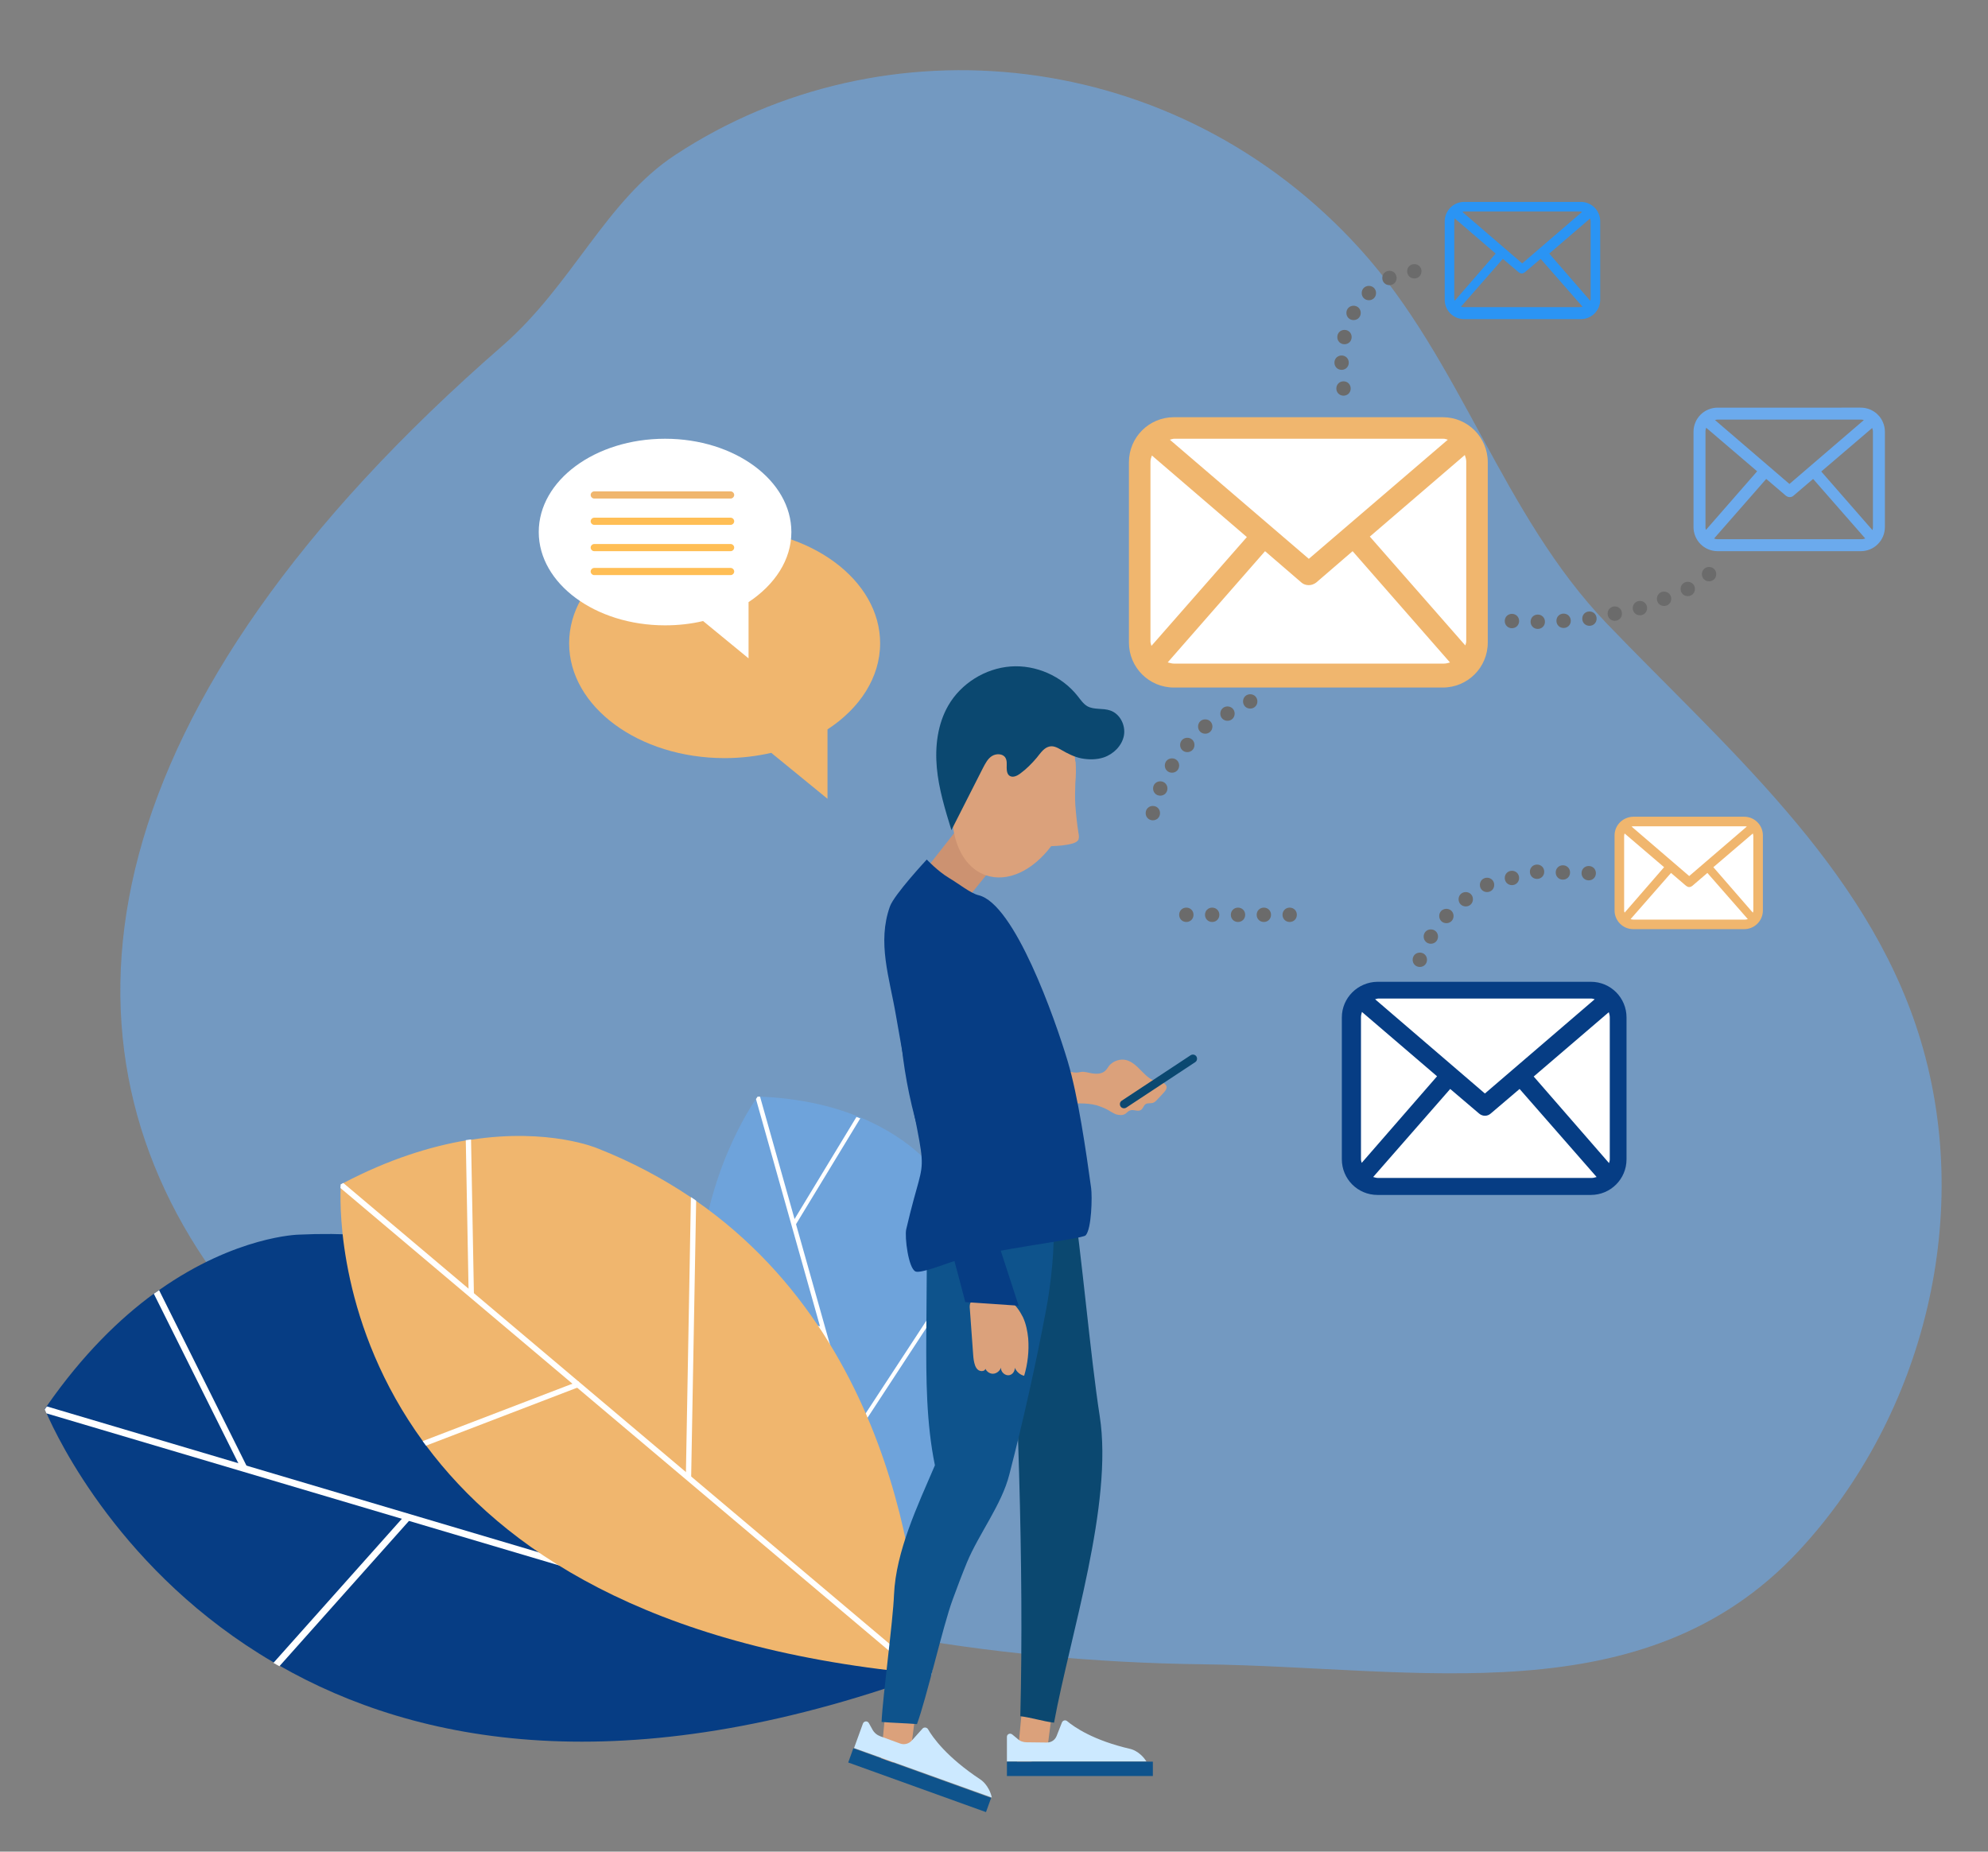 <?xml version="1.0" encoding="utf-8"?>
<!-- Generator: Adobe Illustrator 17.1.0, SVG Export Plug-In . SVG Version: 6.00 Build 0)  -->
<!DOCTYPE svg PUBLIC "-//W3C//DTD SVG 1.1//EN" "http://www.w3.org/Graphics/SVG/1.1/DTD/svg11.dtd">
<svg version="1.1" id="Layer_1" xmlns="http://www.w3.org/2000/svg" xmlns:xlink="http://www.w3.org/1999/xlink" x="0px" y="0px"
	 viewBox="0 0 831 774" enable-background="new 0 0 831 774" xml:space="preserve">
<rect x="0" y="0" width="831" height="774" fill="#808080" stroke="none"/>
<g>
	<defs>
		<rect id="SVGID_1_" x="-470.1" y="-94.6" width="1920" height="1080"/>
	</defs>
	<clipPath id="SVGID_2_">
		<use xlink:href="#SVGID_1_"  overflow="visible"/>
	</clipPath>
	<g clip-path="url(#SVGID_2_)">
		<defs>
			<rect id="SVGID_3_" x="-470.1" y="-94.6" width="1920" height="1080"/>
		</defs>
		<clipPath id="SVGID_4_">
			<use xlink:href="#SVGID_3_"  overflow="visible"/>
		</clipPath>
		<g opacity="0.6" clip-path="url(#SVGID_4_)">
			<g>
				<defs>
					<rect id="SVGID_5_" x="50.3" y="29.3" width="761.3" height="670.1"/>
				</defs>
				<clipPath id="SVGID_6_">
					<use xlink:href="#SVGID_5_"  overflow="visible"/>
				</clipPath>
				<path clip-path="url(#SVGID_6_)" fill="#6BAAED" d="M282.2,64.8c87.1-57.4,209.5-45.7,286.5,39.5
					c42.1,46.6,59.2,110.7,102.9,156.3c49.2,51.3,108,101.2,130.3,171.2c23.7,74.4,2.9,159.7-50.1,216.6
					c-64.5,69.2-159.3,48.4-248.9,47.3C136,691.1-136.7,446.2,210.3,144.3C239.3,118.9,253.4,83.7,282.2,64.8"/>
			</g>
		</g>
		<path clip-path="url(#SVGID_4_)" fill="#FFFFFF" d="M606.9,278.4h-117c-6.6,0-12-5.4-12-12v-76c0-6.6,5.4-12,12-12h117
			c6.6,0,12,5.4,12,12v76C618.9,273,613.5,278.4,606.9,278.4"/>
		<path clip-path="url(#SVGID_4_)" fill="#F0B66E" d="M471.9,193.2v75.4c0,10.4,8.4,18.8,18.8,18.8h112.4c10.4,0,18.8-8.4,18.8-18.8
			v-75.4c0-10.4-8.4-18.8-18.8-18.8H490.7C480.3,174.4,471.9,182.8,471.9,193.2 M481.3,270c-0.1-0.6-0.4-1.2-0.4-1.8v-75.1
			c0-1,0.3-1.9,0.6-2.7l39.7,34.1L481.3,270z M603.4,183.4c0.6,0,1.2,0.2,1.8,0.4l-58.1,49.8L489,183.8c0.6-0.1,1.1-0.4,1.8-0.4
			H603.4z M572.6,224.3l39.7-34.1c0.3,0.9,0.6,1.8,0.6,2.7V268c0,0.7-0.2,1.2-0.4,1.8L572.6,224.3z M490.8,277.4
			c-1,0-1.8-0.3-2.7-0.5l40.7-46.5l15.2,13.1c0.9,0.8,2,1.1,3.1,1.1c1.1,0,2.2-0.4,3.1-1.1l15.2-13.1l40.7,46.5
			c-0.9,0.3-1.7,0.5-2.7,0.5H490.8z"/>
		<path clip-path="url(#SVGID_4_)" fill="#FFFFFF" d="M663.9,493.4h-88c-6.6,0-12-5.4-12-12v-55c0-6.6,5.4-12,12-12h88
			c6.6,0,12,5.4,12,12v55C675.9,488,670.5,493.4,663.9,493.4"/>
		<path clip-path="url(#SVGID_4_)" fill="#063D84" d="M560.9,425.3v59.3c0,8.2,6.6,14.9,14.9,14.9H665c8.2,0,14.9-6.6,14.9-14.9
			v-59.3c0-8.2-6.6-14.9-14.9-14.9h-89.2C567.6,410.5,560.9,417.1,560.9,425.3 M569.2,486.1c-0.1-0.5-0.3-0.9-0.3-1.5v-59.4
			c0-0.8,0.2-1.5,0.4-2.2l31.4,26.9L569.2,486.1z M665.2,417.4c0.5,0,0.9,0.2,1.4,0.3l-45.9,39.4l-45.9-39.4
			c0.5-0.1,0.9-0.3,1.4-0.3H665.2z M641.1,450l31.4-26.9c0.2,0.7,0.4,1.4,0.4,2.2v59.4c0,0.5-0.2,1-0.3,1.5L641.1,450z M576.1,492.4
			c-0.8,0-1.4-0.2-2.1-0.4l32.2-36.8l12.1,10.3c0.7,0.6,1.6,0.9,2.4,0.9c0.9,0,1.7-0.3,2.4-0.9l12.1-10.3l32.2,36.8
			c-0.7,0.2-1.4,0.4-2.1,0.4H576.1z"/>
		<path clip-path="url(#SVGID_4_)" fill="#6BAAED" d="M707.9,180.5v39.8c0,5.6,4.5,10.1,10.1,10.1h59.8c5.6,0,10.1-4.5,10.1-10.1
			v-39.8c0-5.6-4.5-10.1-10.1-10.1H718C712.4,170.4,707.9,174.9,707.9,180.5 M713.1,221.5c-0.1-0.3-0.2-0.6-0.2-1v-40.2
			c0-0.5,0.1-1,0.3-1.5l21.3,18.2L713.1,221.5z M778.2,175.4c0.3,0,0.6,0.1,0.9,0.2L748,202.3l-31.1-26.7c0.3-0.1,0.6-0.2,0.9-0.2
			H778.2z M761.3,197.1l21.3-18.2c0.1,0.5,0.3,0.9,0.3,1.5v40.2c0,0.3-0.1,0.7-0.2,1L761.3,197.1z M717.9,225.4
			c-0.5,0-1-0.1-1.4-0.3l21.8-24.9l8.2,7c0.5,0.4,1.1,0.6,1.6,0.6c0.6,0,1.2-0.2,1.6-0.6l8.2-7l21.8,24.9c-0.5,0.1-0.9,0.3-1.4,0.3
			H717.9z"/>
		<path clip-path="url(#SVGID_4_)" fill="#FFFFFF" d="M723.9,387.4h-36c-6.6,0-12-5.4-12-12v-21c0-6.6,5.4-12,12-12h36
			c6.6,0,12,5.4,12,12v21C735.9,382,730.5,387.4,723.9,387.4"/>
		<path clip-path="url(#SVGID_4_)" fill="#F0B66E" d="M674.9,349.2v31.4c0,4.3,3.5,7.8,7.8,7.8h46.4c4.3,0,7.8-3.5,7.8-7.8v-31.4
			c0-4.3-3.5-7.8-7.8-7.8h-46.4C678.4,341.5,674.9,344.9,674.9,349.2 M679.1,381.5c-0.1-0.3-0.2-0.5-0.2-0.8v-31.2
			c0-0.4,0.1-0.8,0.2-1.1l16.5,14.1L679.1,381.5z M729.5,345.4c0.3,0,0.5,0.1,0.7,0.1l-24.1,20.7L682,345.5c0.2,0,0.5-0.1,0.7-0.1
			H729.5z M716.2,362.5l16.5-14.1c0.1,0.4,0.2,0.7,0.2,1.1v31.2c0,0.3-0.1,0.5-0.2,0.8L716.2,362.5z M682.7,384.4
			c-0.4,0-0.8-0.1-1.1-0.2l16.9-19.3l6.3,5.4c0.4,0.3,0.8,0.5,1.3,0.5s0.9-0.2,1.3-0.5l6.3-5.4l16.9,19.3c-0.4,0.1-0.7,0.2-1.1,0.2
			H682.7z"/>
		<path clip-path="url(#SVGID_4_)" fill="#2A94F4" d="M603.9,92.6v32.7c0,4.5,3.6,8.1,8.1,8.1h48.8c4.5,0,8.1-3.6,8.1-8.1V92.5
			c0-4.5-3.6-8.1-8.1-8.1H612C607.6,84.4,603.9,88,603.9,92.6 M608.1,125.7c-0.1-0.3-0.2-0.5-0.2-0.8V92.5c0-0.4,0.1-0.8,0.2-1.2
			l17.1,14.7L608.1,125.7z M660.5,88.4c0.3,0,0.5,0.1,0.8,0.2l-25,21.5l-25-21.5c0.3-0.1,0.5-0.2,0.8-0.2H660.5z M647.6,106
			l17.1-14.7c0.1,0.4,0.2,0.8,0.2,1.2v32.4c0,0.3-0.1,0.5-0.2,0.8L647.6,106z M611.9,128.4c-0.4,0-0.8-0.1-1.2-0.2l17.5-20l6.6,5.6
			c0.4,0.3,0.8,0.5,1.3,0.5s0.9-0.2,1.3-0.5l6.6-5.6l17.5,20c-0.4,0.1-0.7,0.2-1.2,0.2H611.9z"/>
		<path clip-path="url(#SVGID_4_)" fill="#6B6B6B" d="M522.6,290.2c1.7,0,3,1.3,3,3c0,1.7-1.3,3-3,3c-1.7,0-3-1.3-3-3
			C519.6,291.5,520.9,290.2,522.6,290.2"/>
		<path clip-path="url(#SVGID_4_)" fill="#6B6B6B" d="M513.1,295.3c1.7,0,3,1.3,3,3c0,1.7-1.3,3-3,3c-1.7,0-3-1.3-3-3
			C510.1,296.6,511.4,295.3,513.1,295.3"/>
		<path clip-path="url(#SVGID_4_)" fill="#6B6B6B" d="M503.8,300.7c1.7,0,3,1.3,3,3c0,1.7-1.3,3-3,3c-1.7,0-3-1.3-3-3
			C500.8,302,502.1,300.7,503.8,300.7"/>
		<path clip-path="url(#SVGID_4_)" fill="#6B6B6B" d="M496.3,308.4c1.7,0,3,1.3,3,3c0,1.7-1.3,3-3,3c-1.7,0-3-1.3-3-3
			C493.3,309.7,494.6,308.4,496.3,308.4"/>
		<path clip-path="url(#SVGID_4_)" fill="#6B6B6B" d="M489.9,317c1.7,0,3,1.3,3,3c0,1.7-1.3,3-3,3c-1.7,0-3-1.3-3-3
			C486.9,318.3,488.2,317,489.9,317"/>
		<path clip-path="url(#SVGID_4_)" fill="#6B6B6B" d="M485,326.6c1.7,0,3,1.3,3,3c0,1.7-1.3,3-3,3c-1.7,0-3-1.3-3-3
			C482,327.9,483.3,326.6,485,326.6"/>
		<path clip-path="url(#SVGID_4_)" fill="#6B6B6B" d="M481.9,336.9c1.7,0,3,1.3,3,3c0,1.7-1.3,3-3,3c-1.7,0-3-1.3-3-3
			C478.9,338.2,480.2,336.9,481.9,336.9"/>
		<path clip-path="url(#SVGID_4_)" fill="#6B6B6B" d="M539.1,379.4c1.7,0,3,1.3,3,3c0,1.7-1.3,3-3,3c-1.7,0-3-1.3-3-3
			C536.1,380.7,537.4,379.4,539.1,379.4"/>
		<path clip-path="url(#SVGID_4_)" fill="#6B6B6B" d="M528.3,379.4c1.7,0,3,1.3,3,3c0,1.7-1.3,3-3,3c-1.7,0-3-1.3-3-3
			C525.3,380.7,526.6,379.4,528.3,379.4"/>
		<path clip-path="url(#SVGID_4_)" fill="#6B6B6B" d="M517.5,379.4c1.7,0,3,1.3,3,3c0,1.7-1.3,3-3,3c-1.7,0-3-1.3-3-3
			C514.5,380.7,515.8,379.4,517.5,379.4"/>
		<path clip-path="url(#SVGID_4_)" fill="#6B6B6B" d="M506.7,379.4c1.7,0,3,1.3,3,3c0,1.7-1.3,3-3,3c-1.7,0-3-1.3-3-3
			C503.7,380.7,505,379.4,506.7,379.4"/>
		<path clip-path="url(#SVGID_4_)" fill="#6B6B6B" d="M495.9,379.4c1.7,0,3,1.3,3,3c0,1.7-1.3,3-3,3c-1.7,0-3-1.3-3-3
			C492.9,380.7,494.2,379.4,495.9,379.4"/>
		<path clip-path="url(#SVGID_4_)" fill="#6B6B6B" d="M664.1,362c1.7,0,3,1.3,3,3c0,1.7-1.3,3-3,3c-1.7,0-3-1.3-3-3
			C661.1,363.3,662.4,362,664.1,362"/>
		<path clip-path="url(#SVGID_4_)" fill="#6B6B6B" d="M653.3,361.7c1.7,0,3,1.3,3,3c0,1.7-1.3,3-3,3c-1.7,0-3-1.3-3-3
			C650.3,363,651.6,361.7,653.3,361.7"/>
		<path clip-path="url(#SVGID_4_)" fill="#6B6B6B" d="M642.5,361.4c1.7,0,3,1.3,3,3c0,1.7-1.3,3-3,3c-1.7,0-3-1.3-3-3
			C639.5,362.7,640.8,361.4,642.5,361.4"/>
		<path clip-path="url(#SVGID_4_)" fill="#6B6B6B" d="M632,364c1.7,0,3,1.3,3,3c0,1.7-1.3,3-3,3c-1.7,0-3-1.3-3-3
			C629,365.3,630.3,364,632,364"/>
		<path clip-path="url(#SVGID_4_)" fill="#6B6B6B" d="M621.6,366.9c1.7,0,3,1.3,3,3c0,1.7-1.3,3-3,3c-1.7,0-3-1.3-3-3
			C618.6,368.2,619.9,366.9,621.6,366.9"/>
		<path clip-path="url(#SVGID_4_)" fill="#6B6B6B" d="M612.7,372.9c1.7,0,3,1.3,3,3c0,1.7-1.3,3-3,3c-1.7,0-3-1.3-3-3
			C609.7,374.2,611,372.9,612.7,372.9"/>
		<path clip-path="url(#SVGID_4_)" fill="#6B6B6B" d="M604.6,379.9c1.7,0,3,1.3,3,3c0,1.7-1.3,3-3,3c-1.7,0-3-1.3-3-3
			C601.6,381.2,602.9,379.9,604.6,379.9"/>
		<path clip-path="url(#SVGID_4_)" fill="#6B6B6B" d="M598.1,388.5c1.7,0,3,1.3,3,3c0,1.7-1.3,3-3,3c-1.7,0-3-1.3-3-3
			C595.1,389.8,596.4,388.5,598.1,388.5"/>
		<path clip-path="url(#SVGID_4_)" fill="#6B6B6B" d="M593.5,398.2c1.7,0,3,1.3,3,3c0,1.7-1.3,3-3,3c-1.7,0-3-1.3-3-3
			C590.5,399.5,591.8,398.2,593.5,398.2"/>
		<path clip-path="url(#SVGID_4_)" fill="#6B6B6B" d="M714.4,237c1.7,0,3,1.3,3,3c0,1.7-1.3,3-3,3c-1.7,0-3-1.3-3-3
			C711.4,238.3,712.7,237,714.4,237"/>
		<path clip-path="url(#SVGID_4_)" fill="#6B6B6B" d="M705.5,243.2c1.7,0,3,1.3,3,3c0,1.7-1.3,3-3,3c-1.7,0-3-1.3-3-3
			C702.5,244.5,703.8,243.2,705.5,243.2"/>
		<path clip-path="url(#SVGID_4_)" fill="#6B6B6B" d="M695.6,247.3c1.7,0,3,1.3,3,3c0,1.7-1.3,3-3,3c-1.7,0-3-1.3-3-3
			C692.6,248.6,693.9,247.3,695.6,247.3"/>
		<path clip-path="url(#SVGID_4_)" fill="#6B6B6B" d="M685.5,251.2c1.7,0,3,1.3,3,3c0,1.7-1.3,3-3,3c-1.7,0-3-1.3-3-3
			C682.5,252.5,683.8,251.2,685.5,251.2"/>
		<path clip-path="url(#SVGID_4_)" fill="#6B6B6B" d="M675,253.5c1.7,0,3,1.3,3,3c0,1.7-1.3,3-3,3c-1.7,0-3-1.3-3-3
			C672,254.8,673.3,253.5,675,253.5"/>
		<path clip-path="url(#SVGID_4_)" fill="#6B6B6B" d="M664.4,255.6c1.7,0,3,1.3,3,3c0,1.7-1.3,3-3,3c-1.7,0-3-1.3-3-3
			C661.4,256.9,662.7,255.6,664.4,255.6"/>
		<path clip-path="url(#SVGID_4_)" fill="#6B6B6B" d="M653.6,256.5c1.7,0,3,1.3,3,3c0,1.7-1.3,3-3,3c-1.7,0-3-1.3-3-3
			C650.6,257.8,651.9,256.5,653.6,256.5"/>
		<path clip-path="url(#SVGID_4_)" fill="#6B6B6B" d="M642.8,256.9c1.7,0,3,1.3,3,3c0,1.7-1.3,3-3,3c-1.7,0-3-1.3-3-3
			C639.8,258.2,641.1,256.9,642.8,256.9"/>
		<path clip-path="url(#SVGID_4_)" fill="#6B6B6B" d="M632,256.6c1.7,0,3,1.3,3,3c0,1.7-1.3,3-3,3c-1.7,0-3-1.3-3-3
			C629,257.9,630.3,256.6,632,256.6"/>
		<path clip-path="url(#SVGID_4_)" fill="#6B6B6B" d="M591.2,110.4c1.7,0,3,1.3,3,3c0,1.7-1.3,3-3,3c-1.7,0-3-1.3-3-3
			C588.2,111.7,589.5,110.4,591.2,110.4"/>
		<path clip-path="url(#SVGID_4_)" fill="#6B6B6B" d="M580.8,113.2c1.7,0,3,1.3,3,3c0,1.7-1.3,3-3,3c-1.7,0-3-1.3-3-3
			C577.8,114.5,579.1,113.2,580.8,113.2"/>
		<path clip-path="url(#SVGID_4_)" fill="#6B6B6B" d="M572.2,119.5c1.7,0,3,1.3,3,3c0,1.7-1.3,3-3,3c-1.7,0-3-1.3-3-3
			C569.2,120.8,570.5,119.5,572.2,119.5"/>
		<path clip-path="url(#SVGID_4_)" fill="#6B6B6B" d="M565.8,127.8c1.7,0,3,1.3,3,3c0,1.7-1.3,3-3,3c-1.7,0-3-1.3-3-3
			C562.8,129.1,564.1,127.8,565.8,127.8"/>
		<path clip-path="url(#SVGID_4_)" fill="#6B6B6B" d="M562,137.9c1.7,0,3,1.3,3,3c0,1.7-1.3,3-3,3c-1.7,0-3-1.3-3-3
			C559,139.2,560.3,137.9,562,137.9"/>
		<path clip-path="url(#SVGID_4_)" fill="#6B6B6B" d="M560.8,148.6c1.7,0,3,1.3,3,3c0,1.7-1.3,3-3,3c-1.7,0-3-1.3-3-3
			C557.8,149.9,559.1,148.6,560.8,148.6"/>
		<path clip-path="url(#SVGID_4_)" fill="#6B6B6B" d="M561.6,159.4c1.7,0,3,1.3,3,3c0,1.7-1.3,3-3,3c-1.7,0-3-1.3-3-3
			C558.6,160.7,559.9,159.4,561.6,159.4"/>
		<path clip-path="url(#SVGID_4_)" fill="#063D84" d="M387.2,699.9c0.8-0.3,1.5-0.5,2.3-0.8c0,0-0.3-0.6-0.8-1.8
			c-8.2-17-76.4-151.4-207.9-177.2c-1-0.2-2.1-0.4-3.1-0.6c-16.7-3-34.3-4.3-52.9-3.4c0,0-26.1,0.5-58.2,23.1
			c-0.7,0.5-1.4,1-2.2,1.5c-14.4,10.5-29.9,25.6-44.8,47c-0.3,0.4-0.6,0.8-0.9,1.2c0,0,0.2,0.6,0.7,1.7
			c4.6,10.6,31.4,67.1,94.8,104.2c0.8,0.5,1.7,1,2.5,1.4C174.2,729.1,260.9,745.7,387.2,699.9"/>
		<path clip-path="url(#SVGID_4_)" fill="#FFFFFF" d="M389.2,700.5l0.3-1.4l0.3-1.4l-1.1-0.3L19.6,587.9c-0.3,0.4-0.6,0.8-0.9,1.2
			c0,0,0.2,0.6,0.7,1.7l367.8,109.1L389.2,700.5z"/>
		<path clip-path="url(#SVGID_4_)" fill="#FFFFFF" d="M116.8,696.5l55.1-61.8l-1.8-2.2l-55.8,62.6
			C115.1,695.6,115.9,696,116.8,696.5"/>
		<path clip-path="url(#SVGID_4_)" fill="#FFFFFF" d="M239.3,654.6l3.1,0.4l-61.6-134.8c-1-0.2-2.1-0.4-3.1-0.6L239.3,654.6z"/>
		<path clip-path="url(#SVGID_4_)" fill="#FFFFFF" d="M101.1,614.6l2.2-1.4l-36.8-73.9c-0.7,0.5-1.4,1-2.2,1.5L101.1,614.6z"/>
		<g opacity="0.6" clip-path="url(#SVGID_4_)">
			<g>
				<defs>
					<rect id="SVGID_7_" x="292.1" y="458.4" width="126.5" height="236.2"/>
				</defs>
				<clipPath id="SVGID_8_">
					<use xlink:href="#SVGID_7_"  overflow="visible"/>
				</clipPath>
				<path clip-path="url(#SVGID_8_)" fill="#6BAAED" d="M382,693.7c0.4,0.3,0.8,0.6,1.2,0.9c0,0,0.2-0.4,0.7-1
					c6.4-10.1,55.4-92.3,24.7-171.6c-0.2-0.6-0.5-1.3-0.7-1.9c-4-10-9.3-19.9-16.1-29.6c0,0-9.1-13.8-32.1-23.4
					c-0.5-0.2-1-0.4-1.6-0.6c-10.5-4.2-23.9-7.4-40.4-8.1h-1c0,0-0.2,0.3-0.7,1c-4.1,6-25.4,39.5-23.8,86.2c0,0.6,0,1.2,0.1,1.8
					C294.2,589.3,314.7,641.4,382,693.7"/>
			</g>
		</g>
		<path clip-path="url(#SVGID_4_)" fill="#FFFFFF" d="M382.4,694.8l0.9-0.3l0.9-0.3l-0.2-0.7l-66.3-235.1h-1c0,0-0.2,0.3-0.7,1
			l66,234.3L382.4,694.8z"/>
		<path clip-path="url(#SVGID_4_)" fill="#FFFFFF" d="M292.3,547.7l51.8,8.7l0.5-1.7l-52.5-8.8C292.2,546.5,292.2,547.1,292.3,547.7
			"/>
		<path clip-path="url(#SVGID_4_)" fill="#FFFFFF" d="M356.3,599.3l0.8,1.8l51.5-78.7c-0.2-0.6-0.5-1.3-0.7-1.9L356.3,599.3z"/>
		<path clip-path="url(#SVGID_4_)" fill="#FFFFFF" d="M330.9,511.6l1.5,0.7l27.2-44.8c-0.5-0.2-1-0.4-1.6-0.6L330.9,511.6z"/>
		<path clip-path="url(#SVGID_4_)" fill="#F0B66E" d="M382.9,699.4c0.7,0.1,1.4,0.1,2,0.2v-1.5c0-14.8-3.1-132.9-93.9-196.1
			c-0.7-0.5-1.4-1-2.2-1.5c-11.6-7.8-24.6-14.8-39.1-20.5c0,0-20.1-8.6-52.7-3.6c-0.7,0.1-1.5,0.2-2.2,0.3
			c-14.8,2.5-32.1,7.8-51.2,17.8c-0.4,0.2-0.7,0.4-1.1,0.6c0,0,0,0.5-0.1,1.5c-0.4,9-0.5,58,34.4,105.9c0.5,0.6,0.9,1.2,1.4,1.9
			C210,647,270.1,688.4,382.9,699.4"/>
		<path clip-path="url(#SVGID_4_)" fill="#FFFFFF" d="M384.1,700.5l0.7-0.9l0.7-0.9l-0.7-0.6L143.5,494.5c-0.4,0.2-0.7,0.4-1.1,0.6
			c0,0,0,0.5-0.1,1.5l240.4,202.8L384.1,700.5z"/>
		<path clip-path="url(#SVGID_4_)" fill="#FFFFFF" d="M178.1,604.3l64.4-24.7l-0.6-2.2l-65.2,25
			C177.2,603.1,177.6,603.7,178.1,604.3"/>
		<path clip-path="url(#SVGID_4_)" fill="#FFFFFF" d="M286.7,616.7l2.2,1.4l2.1-116.2c-0.7-0.5-1.4-1-2.2-1.5L286.7,616.7z"/>
		<path clip-path="url(#SVGID_4_)" fill="#FFFFFF" d="M195.9,541.2l2.2-0.2l-1.2-64.7c-0.7,0.1-1.5,0.2-2.2,0.3L195.9,541.2z"/>
		<polygon clip-path="url(#SVGID_4_)" fill="#DBA17B" points="441.1,705.2 437.4,734.2 424.9,738.7 428.2,703.9 		"/>
		<polygon clip-path="url(#SVGID_4_)" fill="#DBA17B" points="384.1,705.2 380.4,734.2 367.9,738.7 371.2,703.9 		"/>
		<polygon clip-path="url(#SVGID_4_)" fill="#CC9271" points="400.3,346.4 380.6,371.5 399.4,381.7 420.5,355.6 		"/>
		<path clip-path="url(#SVGID_4_)" fill="#DBA17B" d="M450.8,348.2c-0.6-3.8-1-7.7-1.3-11.6c-0.2-3.1-0.1-6.2,0-9.3
			c0.3-3.1,0.3-6.2,0.1-9.1c0,0.1-0.1,0.2-0.1,0.3c-0.2-2.6-0.6-5.2-1.3-7.7c-2-6.3-6.1-12.2-12.5-14.4
			c-12.8-4.3-28.4,7.7-34.9,26.9s-1.4,38.3,11.4,42.6c9.1,3.1,19.6-2.1,27.2-12.2c3-0.1,6-0.3,8.9-1.1c1-0.3,2-0.7,2.5-1.6
			C451.1,350.1,451,349.1,450.8,348.2"/>
		<path clip-path="url(#SVGID_4_)" fill="#0B4870" d="M461.4,316.6c4.1-1.4,7.6-4.9,8.4-9.1c0.8-4.3-1.6-9.1-5.7-10.5
			c-3.1-1.1-6.8-0.2-9.6-1.8c-1.7-1-2.8-2.7-4-4.2c-6.6-8.4-17.5-13.2-28.1-12.4c-10.6,0.8-20.7,7.1-26,16.3
			c-4.5,7.8-5.6,17.1-4.8,26c0.8,8.9,3.5,17.6,6.1,26.1c4.4-8.7,8.8-17.4,13.2-26c1-1.9,2-3.9,3.8-5s4.6-1,5.6,0.8
			c0.7,1.2,0.5,2.7,0.5,4c0,1.4,0.2,3,1.4,3.6c1.3,0.7,3-0.1,4.2-1c2.6-1.9,4.9-4.2,7-6.7c1.3-1.6,2.6-3.6,4.5-4.4
			c2.1-0.9,3.9,0.1,5.8,1.2c2.6,1.5,5.3,2.9,8.3,3.5C455.1,317.6,458.4,317.6,461.4,316.6"/>
		<path clip-path="url(#SVGID_4_)" fill="#0B4870" d="M448.2,498.5c3.9,25,7.6,68.5,11.5,93.5c5.7,36.7-12.4,91.6-19.1,128.1
			c-4.9-0.6-9.2-2.1-14.1-2.7c1.6-61.9-1.2-140.8-5.2-202.6C430,515.9,439.5,497.4,448.2,498.5"/>
		<path clip-path="url(#SVGID_4_)" fill="#0E538C" d="M387.5,515.9c5.1,0.3,10.1-4.3,15.2-3.9c6.2,0.4,12.9,1.6,18.8,3.4
			c5.9,1.8,12.8-3.7,18.6-5.7c1.2,10-0.9,27.8-2.8,37.7c-4.4,23.2-9.5,46.2-15.4,69c-3.2,12.6-12.7,24.7-17.7,36.7
			c-2.1,5.1-4.1,10.4-6,15.6c-4,10.8-10.9,41.2-14.9,52c-4.9-0.4-9.9-0.5-14.8-0.9c0.5-10.9,4.8-42.3,5.2-53.2
			c0.8-18.2,9.9-37.3,17.1-54.1c-3.6-17.4-3.7-36.3-3.6-54.1C387.3,542.7,387.4,531.5,387.5,515.9"/>
		<path clip-path="url(#SVGID_4_)" fill="#DBA17B" d="M456.6,448.7c1.8,0.3,3.9,0.2,5.3-1c0.7-0.6,1.2-1.5,1.7-2.2
			c1.7-2,4.6-3,7.1-2.4c5.2,1.3,7.7,7.9,12.9,9c0.8,0.2,1.6,0.2,2.4,0.5s1.5,0.8,1.6,1.6c0.2,1-0.5,1.8-1.2,2.6c-0.9,1-1.9,2-2.8,3
			c-0.4,0.4-0.9,0.9-1.4,1.1c-1.1,0.5-2.5,0-3.4,0.7c-0.8,0.6-1,1.8-1.9,2.4c-1.3,0.8-3.1-0.4-4.6,0.2c-0.8,0.3-1.3,1-1.9,1.4
			c-1.1,0.7-2.6,0.6-3.9,0.2c-1.3-0.5-2.4-1.3-3.5-1.9c-1.5-0.8-3.1-1.4-4.7-1.9c-4.4-1.1-9.1-0.8-13.7-0.4
			c-0.2-3.6-0.3-7.2-0.5-10.8c0-0.6,0-1.3,0.3-1.9c0.6-1.1,2.2-1.1,3.5-0.8c1.6,0.4,2.4,0.3,3.9,0S455.1,448.5,456.6,448.7"/>
		<path clip-path="url(#SVGID_4_)" fill="#0B4870" d="M468.4,462.5L468.4,462.5c-0.5-0.8-0.3-1.9,0.5-2.4l28.8-19
			c0.8-0.5,1.9-0.3,2.4,0.5s0.3,1.9-0.5,2.4l-28.8,19C470,463.5,468.9,463.3,468.4,462.5"/>
		<path clip-path="url(#SVGID_4_)" fill="#CCE9FF" d="M443.9,720c0.4-0.9,1.4-1.1,2.1-0.6c3,2.5,10.9,8.1,26.6,11.7
			c0,0,3.8,0.8,6.6,5.2h-58.3v-10.3c0-1.1,1.3-1.7,2.2-1l2.3,1.9c1,1,2.5,1.4,3.8,1.4l8.4,0.1c1.8,0,3.4-1,4.1-2.8L443.9,720z"/>
		<rect x="420.9" y="736.4" clip-path="url(#SVGID_4_)" fill="#0E538C" width="61" height="6"/>
		<path clip-path="url(#SVGID_4_)" fill="#CCE9FF" d="M385.6,722.6c0.6-0.7,1.8-0.6,2.3,0.2c2,3.5,7.9,11.8,22,21.1
			c0,0,3.5,2.2,4.7,7.5L357,730.7l3.7-10.2c0.4-1.1,1.9-1.3,2.5-0.2l1.5,2.7c0.7,1.3,1.9,2.3,3.3,2.8l8.2,3c1.8,0.7,3.8,0.1,5-1.3
			L385.6,722.6z"/>
		
			<rect x="354" y="740.8" transform="matrix(0.941 0.339 -0.339 0.941 274.716 -86.284)" clip-path="url(#SVGID_4_)" fill="#0E538C" width="61.2" height="6.3"/>
		<path clip-path="url(#SVGID_4_)" fill="#063D84" d="M446.3,443.6c4.4,14.7,7.7,37.8,9.8,53c0.5,3.6,0.2,17.2-2.3,19.8
			c-1.5,1.6-40.2,5.9-56.3,11.2c-2.2,0.7-12.7,4.8-14.8,3.9c-3-1.3-4.6-14.5-3.9-17.6c9.3-40.1,9.3-10.6-4.3-89.5
			c-2.7-15.8-7.9-30.4-2.5-45.5c1.8-5,15.4-19.6,15.4-19.6s4.6,4.9,9.3,7.7c3.9,2.3,9,6.4,12.3,7.2
			C424.1,377.7,441,425.9,446.3,443.6"/>
		<path clip-path="url(#SVGID_4_)" fill="#DBA17B" d="M427.6,550.6c1.3,2.8,1.9,5.9,2.2,8.9c0.4,5.3-0.2,10.6-1.7,15.6
			c-2.2-0.5-4-2.5-4.3-4.8c1,1.6,0.1,4-1.7,4.5c-1.8,0.5-3.8-1.2-3.7-3.1c-0.5,1.6-2.3,2.8-3.9,2.5c-1.7-0.3-3-1.9-2.9-3.6
			c0.7,0.5,0.5,1.7-0.1,2.2c-0.7,0.5-1.7,0.4-2.4,0c-0.7-0.4-1.2-1.2-1.5-2c-0.5-1.4-0.7-2.9-0.8-4.4c-0.5-6.4-0.9-12.9-1.4-19.3
			c-0.1-0.9-0.1-1.8,0.3-2.6c0.8-1.5,2.9-1.7,4.7-1.6c2.3,0.1,4.6,0.2,6.9,0.3c1.5,0.1,3.1,0,4.5,0.5
			C424.3,544.9,426.4,548.2,427.6,550.6"/>
		<path clip-path="url(#SVGID_4_)" fill="#063D84" d="M402.6,400.4c-0.8,13.5-1.6,27.1-2.5,40.6c-0.5,7.5-0.9,15.1,0.2,22.5
			c0.9,6.2,2.8,12.2,4.7,18.1c6.9,21.4,13.8,42.8,20.8,64.2c-7.4-0.5-14.9-1-22.3-1.5c-5.9-22.9-17.3-63.8-18.3-67.5
			c-8.2-25.7-11.1-53-8.5-79.8L402.6,400.4z"/>
		<path clip-path="url(#SVGID_4_)" fill="#F0B66E" d="M367.9,268.9c0-26.5-29.1-48-65-48c-35.9,0-65,21.5-65,48s29.1,48,65,48
			c6.8,0,13.4-0.8,19.5-2.2l23.5,19.2v-29C359.4,296.1,367.9,283.2,367.9,268.9"/>
		<path clip-path="url(#SVGID_4_)" fill="#FFFFFF" d="M330.8,222.4c0-21.5-23.6-39-52.8-39c-29.2,0-52.8,17.4-52.8,39
			c0,21.5,23.6,39,52.8,39c5.5,0,10.9-0.6,15.9-1.8l19,15.6v-23.5C323.9,244.4,330.8,234,330.8,222.4"/>
		<path clip-path="url(#SVGID_4_)" fill="#F0B66E" d="M305.4,208.4h-57c-0.8,0-1.5-0.7-1.5-1.5c0-0.8,0.7-1.5,1.5-1.5h57
			c0.8,0,1.5,0.7,1.5,1.5C306.9,207.7,306.2,208.4,305.4,208.4"/>
		<path clip-path="url(#SVGID_4_)" fill="#FFBE55" d="M305.4,219.4h-57c-0.8,0-1.5-0.7-1.5-1.5c0-0.8,0.7-1.5,1.5-1.5h57
			c0.8,0,1.5,0.7,1.5,1.5C306.9,218.7,306.2,219.4,305.4,219.4"/>
		<path clip-path="url(#SVGID_4_)" fill="#FFBE55" d="M305.4,230.4h-57c-0.8,0-1.5-0.7-1.5-1.5c0-0.8,0.7-1.5,1.5-1.5h57
			c0.8,0,1.5,0.7,1.5,1.5C306.9,229.7,306.2,230.4,305.4,230.4"/>
		<path clip-path="url(#SVGID_4_)" fill="#FFBE55" d="M305.4,240.4h-57c-0.8,0-1.5-0.7-1.5-1.5c0-0.8,0.7-1.5,1.5-1.5h57
			c0.8,0,1.5,0.7,1.5,1.5C306.9,239.7,306.2,240.4,305.4,240.4"/>
	</g>
</g>
</svg>
